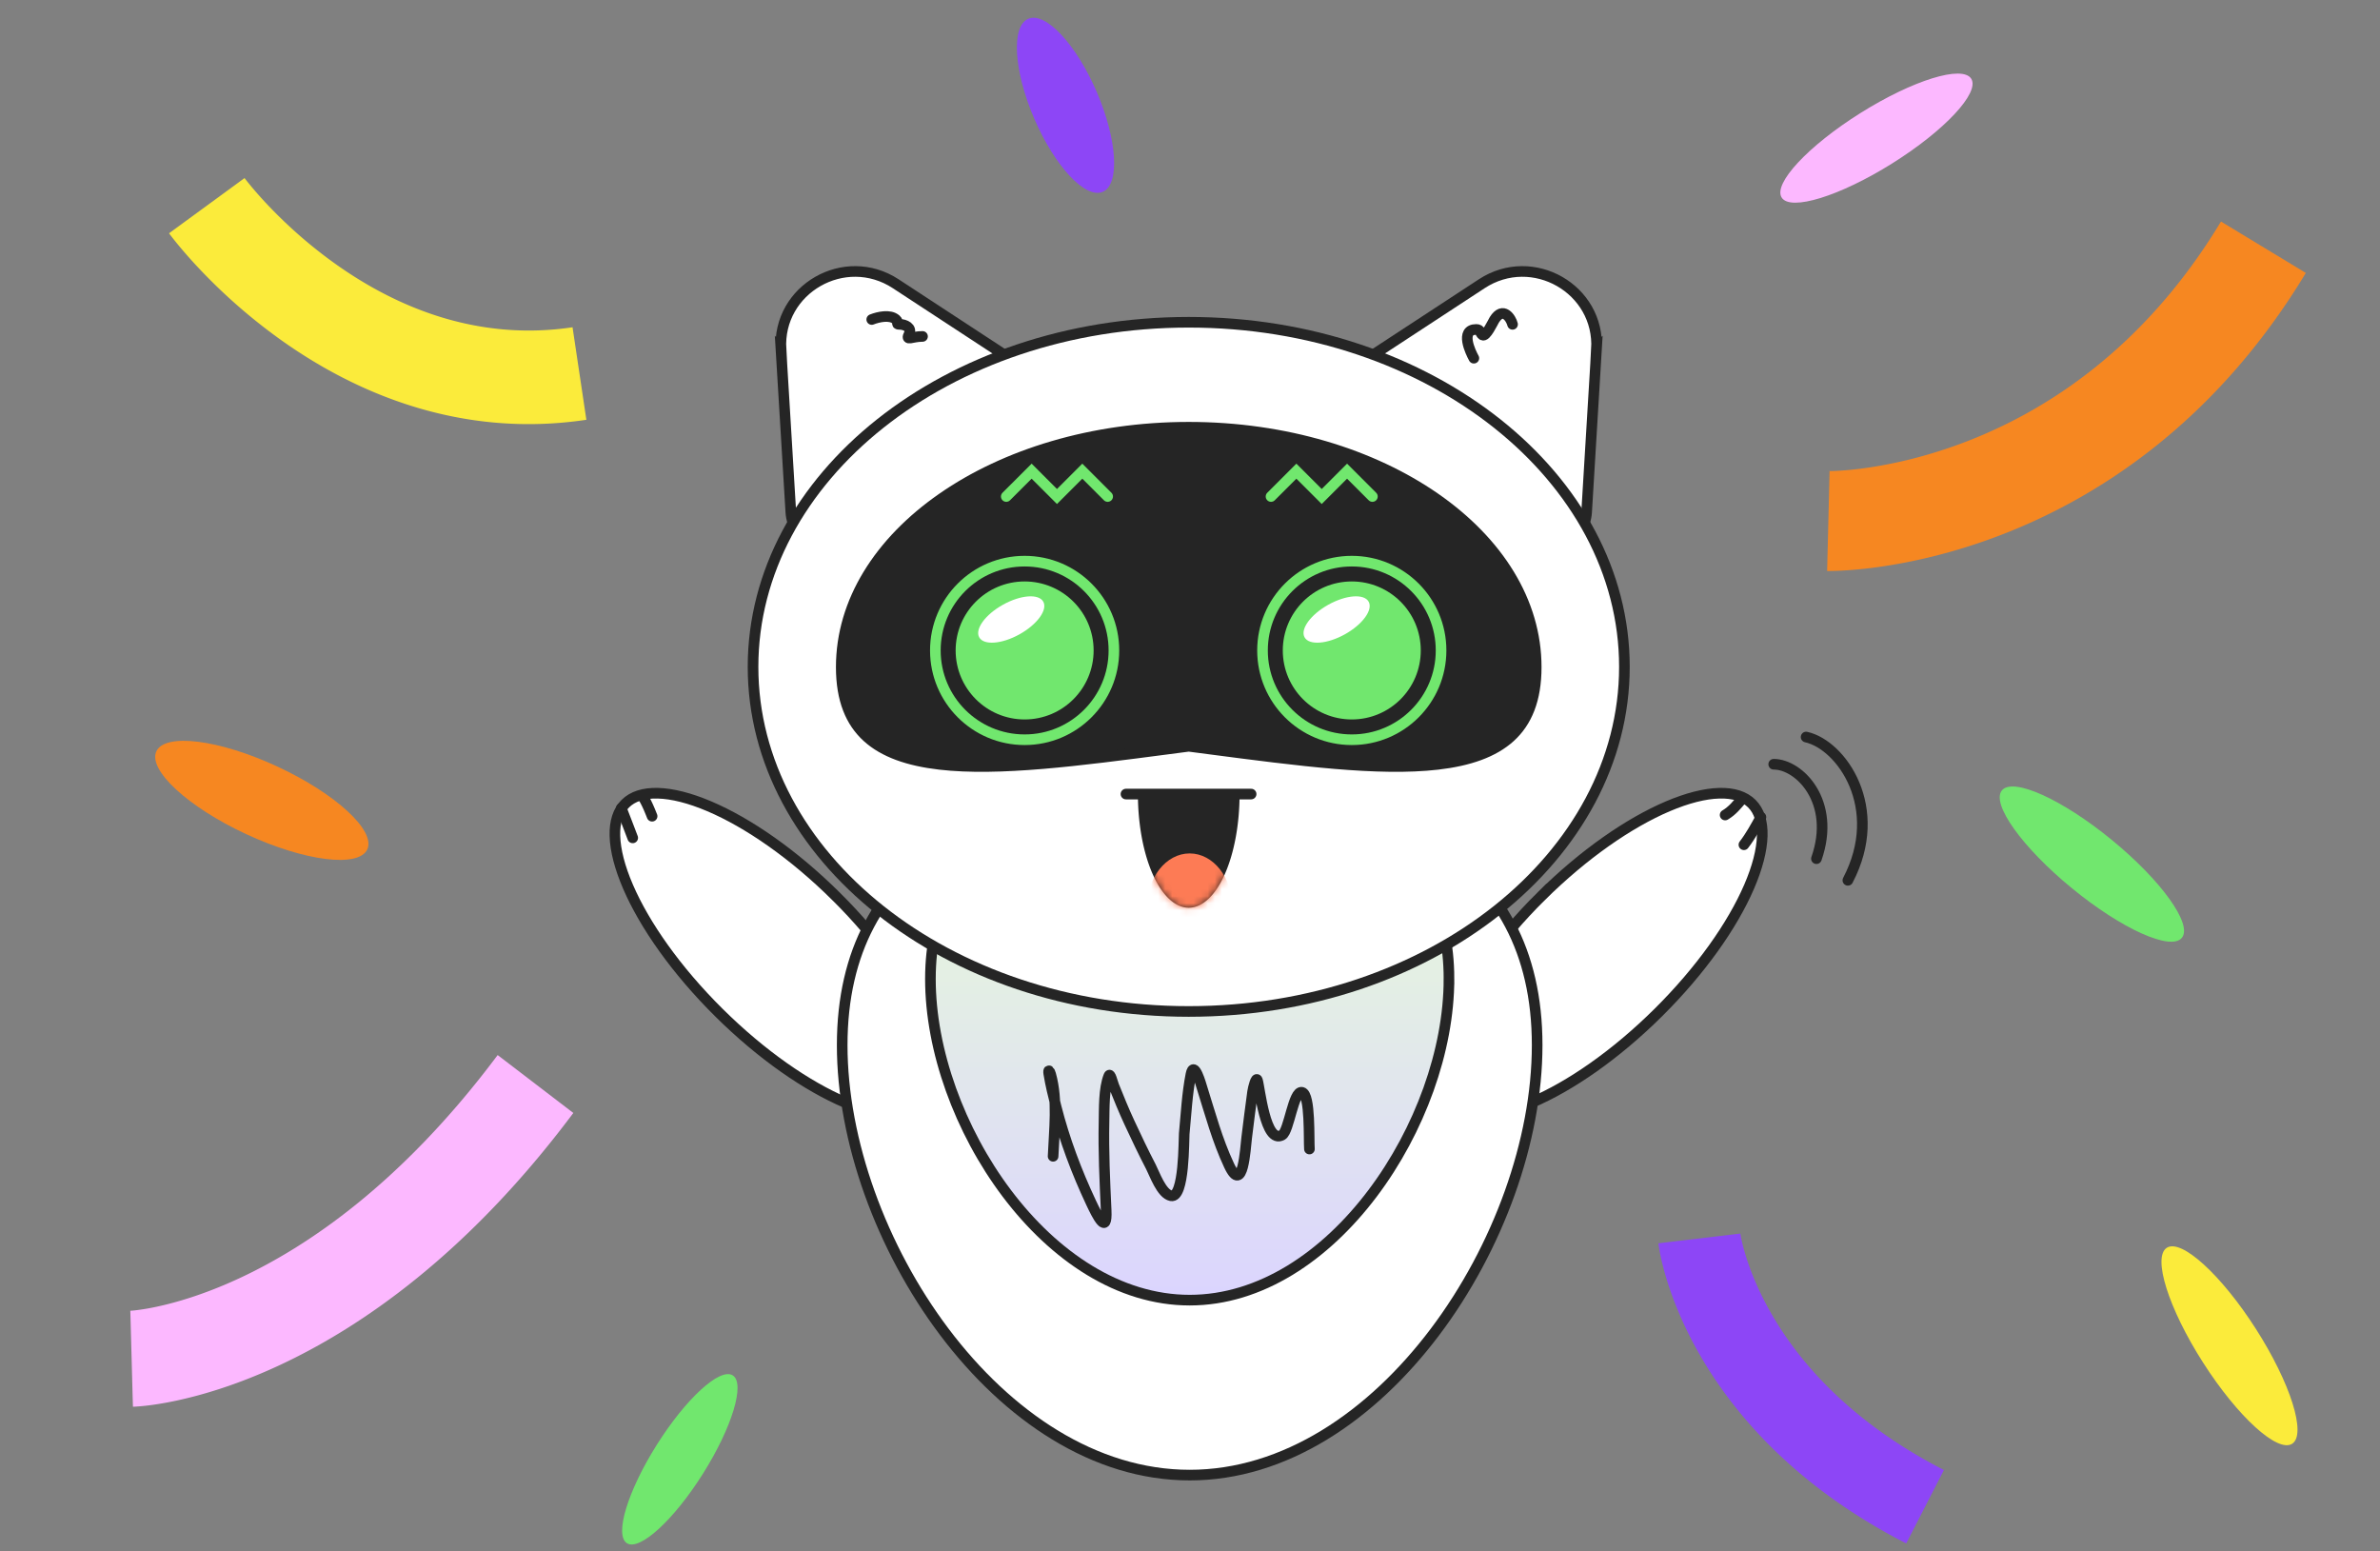 <svg width="336" height="219" fill="none" xmlns="http://www.w3.org/2000/svg"><rect width="100%" height="100%" fill="#808080" stroke="none"/><path d="M217.56 126.534c6.028-5.978 12.439-10.396 17.907-12.72 2.736-1.163 5.2-1.786 7.24-1.842 2.039-.057 3.582.451 4.604 1.465 1.022 1.013 1.534 2.543 1.477 4.565-.057 2.023-.685 4.466-1.858 7.18-2.344 5.423-6.798 11.781-12.826 17.759-6.028 5.978-12.439 10.395-17.907 12.719-2.737 1.163-5.2 1.787-7.241 1.843-2.038.056-3.581-.451-4.603-1.465-1.022-1.013-1.534-2.544-1.477-4.565.057-2.023.685-4.467 1.858-7.18 2.344-5.423 6.798-11.781 12.826-17.759z" fill="#fff" stroke="#252525" stroke-width="1.5"/><path d="M248.599 115.344c-.74 1.346-1.46 2.683-2.4 3.899m-.203-6.549c-.755.895-1.431 1.756-2.449 2.35" stroke="#252525" stroke-width="1.5" stroke-linecap="round"/><path d="M118.038 126.534c-6.028-5.978-12.439-10.396-17.908-12.72-2.736-1.163-5.2-1.786-7.24-1.842-2.038-.057-3.581.451-4.603 1.465-1.022 1.013-1.534 2.543-1.477 4.565.057 2.023.685 4.466 1.858 7.18 2.343 5.423 6.798 11.781 12.826 17.759 6.028 5.978 12.439 10.395 17.907 12.719 2.736 1.163 5.2 1.787 7.24 1.843 2.038.056 3.582-.451 4.604-1.465 1.022-1.013 1.534-2.544 1.477-4.565-.057-2.023-.686-4.467-1.858-7.18-2.344-5.423-6.798-11.781-12.826-17.759z" fill="#fff" stroke="#252525" stroke-width="1.5"/><path d="M87.715 114.087a462.09 462.09 0 011.608 4.183m1.45-5.791c.536.866.91 1.792 1.287 2.735" stroke="#252525" stroke-width="1.5" stroke-linecap="round"/><path d="M217.011 147.534c0 13.455-5.508 28.66-14.437 40.498-8.933 11.844-21.188 20.192-34.619 20.192-13.432 0-25.687-8.348-34.62-20.192-8.928-11.838-14.437-27.043-14.437-40.498 0-13.398 5.457-22.494 14.25-28.276 8.841-5.813 21.125-8.32 34.807-8.32 13.682 0 25.965 2.507 34.806 8.32 8.793 5.782 14.25 14.878 14.25 28.276z" fill="#fff" stroke="#252525" stroke-width="1.5"/><path d="M204.561 138.197c0 10.046-4.115 21.41-10.79 30.261-6.68 8.857-15.821 15.069-25.815 15.069-9.993 0-19.135-6.212-25.815-15.069-6.675-8.851-10.789-20.215-10.789-30.261 0-9.988 4.062-16.75 10.603-21.05 6.587-4.332 15.757-6.209 26.001-6.209 10.244 0 19.415 1.877 26.002 6.209 6.54 4.3 10.603 11.062 10.603 21.05z" fill="url(#paint0_linear_1717_33991)" stroke="#252525" stroke-width="1.5"/><path d="M225.384 49.328c.516-8.527-9.009-13.981-16.198-9.274l-19.36 12.676c-3.389 2.22-3.245 7.208.283 9.228l25.686 14.706c3.528 2.02 7.955-.35 8.199-4.37l1.39-22.966zm-115.127 0c-.516-8.527 9.009-13.981 16.198-9.274l19.359 12.676c3.39 2.22 3.246 7.208-.282 9.228l-25.686 14.706c-3.528 2.02-7.956-.35-8.199-4.37l-1.39-22.966z" fill="#fff" stroke="#252525" stroke-width="1.5"/><path d="M229.328 94.133c0 26.713-27.367 48.644-61.508 48.644-34.141 0-61.508-21.931-61.508-48.643 0-26.713 27.367-48.644 61.508-48.644 34.141 0 61.508 21.931 61.508 48.643z" fill="#fff" stroke="#252525" stroke-width="1.5"/><path d="M158.961 112.089l17.669-.001" stroke="#252525" stroke-width="1.5" stroke-linecap="round" stroke-linejoin="round"/><path d="M167.919 105.356l-.097-.012-.097.012-2.764.362c-12.684 1.661-23.972 3.14-32.271 2.18-4.437-.512-7.902-1.712-10.255-3.855-2.327-2.118-3.669-5.253-3.669-9.877 0-9.242 5.39-17.689 14.265-23.856 8.873-6.165 21.171-10.002 34.791-10.002 13.62 0 25.917 3.837 34.79 10.002 8.876 6.167 14.266 14.614 14.266 23.856 0 4.624-1.342 7.759-3.669 9.877-2.353 2.143-5.819 3.343-10.255 3.855-8.299.96-19.588-.519-32.271-2.18l-2.764-.362z" fill="#252525" stroke="#252525" stroke-width="1.5"/><path d="M179.438 70.087l3.58-3.578 3.578 3.578 3.578-3.578 3.578 3.578m-51.69 0l3.581-3.578 3.578 3.578 3.578-3.578 3.578 3.578" stroke="#71E76E" stroke-width="1.5" stroke-linecap="round"/><circle cx="13.354" cy="13.354" r="12.604" transform="matrix(-1 0 0 1 158.008 78.462)" stroke="#71E76E" stroke-width="1.5"/><circle cx="144.654" cy="91.817" r="9.74" fill="#71E76E"/><circle cx="13.354" cy="13.354" r="12.604" transform="matrix(-1 0 0 1 204.195 78.462)" stroke="#71E76E" stroke-width="1.5"/><circle cx="190.841" cy="91.817" r="9.74" fill="#71E76E"/><path d="M174.998 112.088c0 2.107-.186 4.194-.547 6.14-.36 1.947-.889 3.716-1.555 5.206-.666 1.49-1.457 2.672-2.327 3.478-.871.807-1.804 1.222-2.746 1.222s-1.875-.415-2.746-1.222c-.87-.806-1.661-1.988-2.327-3.478-.666-1.49-1.195-3.259-1.555-5.206a33.941 33.941 0 01-.547-6.14h14.35z" fill="#252525"/><mask id="a" style="mask-type:alpha" maskUnits="userSpaceOnUse" x="160" y="112" width="15" height="17"><path d="M174.998 112.089c0 2.107-.186 4.194-.547 6.14-.36 1.947-.889 3.716-1.555 5.206-.666 1.49-1.457 2.672-2.327 3.478-.871.807-1.804 1.222-2.746 1.222s-1.875-.415-2.746-1.222c-.87-.806-1.661-1.988-2.327-3.478-.666-1.49-1.195-3.259-1.555-5.206a33.941 33.941 0 01-.547-6.14h14.35z" fill="#252525"/></mask><g mask="url(#a)"><ellipse cx="167.952" cy="128.134" rx="6.046" ry="7.665" fill="#FD7B55"/></g><path d="M148.673 163.22c.149-3.711.689-7.899-.341-11.569-.135-.479-.384-.812-.266-.076.25 1.554.637 3.104 1.024 4.628 1.2 4.719 2.901 9.214 4.969 13.617.821 1.747 2.275 4.678 2.105 1.024-.193-4.168-.393-8.297-.303-12.479.041-1.891-.045-4.687.683-6.505.194-.486.507.917.702 1.403.7 1.75 1.405 3.486 2.2 5.197.973 2.097 1.967 4.187 3.034 6.239.518.996 1.489 3.826 2.845 4.097 1.912.382 1.787-8.031 1.859-8.762.27-2.766.407-5.652.948-8.383.432-2.181 1.48 1.622 1.555 1.859 1.179 3.74 2.159 7.432 3.831 11 1.979 4.222 2.293-2.393 2.485-3.907.273-2.162.531-4.329.834-6.487.082-.583.503-2.192.683-1.631.345 1.074 1.098 9.105 3.49 7.738.981-.56 1.577-6.338 2.807-6.031 1.203.301.938 6.747 1.043 8.004m23.214-111.632c-.468-.84-2.01-4.059.342-4.059.644 0 .487.503.872.778.483.345 1.479-1.82 1.669-2.124 1.244-1.99 2.365-.232 2.579.626m-83.297 1.706c-1.546 0-2.423.712-1.896-.341.449-.899-.566-1.366-1.347-1.366-.619 0 .016-.21-.512-.683-.827-.74-2.501-.364-3.414 0" stroke="#252525" stroke-width="1.5" stroke-linecap="round"/><path d="M250.406 107.88c3.615 0 8.85 5.292 6.033 13.329m-1.459-17.17c4.986 1.103 11.244 10 5.896 20.225" stroke="#252525" stroke-width="1.5" stroke-linecap="round" stroke-linejoin="round"/><ellipse cx="142.764" cy="87.449" rx="5.175" ry="2.393" transform="rotate(-29.092 142.764 87.449)" fill="#fff"/><ellipse cx="188.698" cy="87.449" rx="5.175" ry="2.393" transform="rotate(-29.092 188.698 87.449)" fill="#fff"/><path fill-rule="evenodd" clip-rule="evenodd" d="M23.867 32.934c-.001-.002-.003-.004 5.328-3.9s5.33-3.898 5.328-3.9l-.002-.003-.004-.005.019.024.126.166c.123.158.321.41.593.742a55.18 55.18 0 002.488 2.815 65.927 65.927 0 009.649 8.407c8.344 5.927 19.792 10.955 33.438 8.916l1.952 13.06c-18.174 2.716-33.032-4.102-43.038-11.21a79.121 79.121 0 01-11.606-10.11 67.977 67.977 0 01-3.092-3.5 45.258 45.258 0 01-1.142-1.451l-.024-.033-.009-.012-.003-.005z" fill="#FBEB3B"/><path d="M267.144 23.06c7.39-4.63 12.382-9.979 11.149-11.945-1.233-1.967-8.224.193-15.614 4.824-7.391 4.631-12.383 9.98-11.15 11.946 1.233 1.966 8.224-.194 15.615-4.824z" fill="#FCB8FF"/><path fill-rule="evenodd" clip-rule="evenodd" d="M18.772 198.574c-.005 0-.009 0-.189-6.772-.18-6.773-.184-6.773-.188-6.773l-.007.001h-.013l-.018.001h-.007l.104-.007c.122-.008.345-.026.664-.062a31.776 31.776 0 002.996-.505c2.684-.572 6.673-1.709 11.539-3.957 9.69-4.478 23.066-13.46 36.605-31.569l10.684 8.173c-14.877 19.899-30.01 30.309-41.724 35.721-5.836 2.697-10.773 4.13-14.34 4.891-1.783.38-3.222.592-4.26.711a27.72 27.72 0 01-1.766.145l-.05.001-.02.001h-.01z" fill="#FCB8FF"/><path d="M51.853 119.901c1.223-2.631-4.45-7.864-12.674-11.687-8.223-3.824-15.88-4.791-17.104-2.16-1.224 2.631 4.45 7.864 12.673 11.688 8.223 3.823 15.881 4.79 17.105 2.159z" fill="#F68721"/><path d="M323.6 203.799c2.057-1.316-.237-8.575-5.123-16.215-4.887-7.639-10.516-12.765-12.573-11.45-2.057 1.316.237 8.576 5.123 16.215 4.887 7.639 10.516 12.766 12.573 11.45z" fill="#FBEB3B"/><path d="M308.027 132.381c1.548-1.889-2.885-8.078-9.9-13.825-7.016-5.746-13.958-8.873-15.505-6.984-1.547 1.889 2.885 8.079 9.901 13.825 7.015 5.746 13.957 8.873 15.504 6.984z" fill="#71E76E"/><path d="M155.688 27.078c2.433-1.049 2.048-7.366-.859-14.11-2.908-6.745-7.237-11.362-9.67-10.313-2.433 1.049-2.048 7.366.86 14.11 2.907 6.745 7.236 11.362 9.669 10.313z" fill="#8D46F6"/><path fill-rule="evenodd" clip-rule="evenodd" d="M257.954 80.6c-.004 0-.008 0 .168-7.052.175-7.052.171-7.052.168-7.052h-.002l.198-.002c.198-.003.527-.012.974-.037a47.13 47.13 0 003.993-.403c3.477-.492 8.402-1.522 14.019-3.675 11.162-4.278 25.154-13.014 36.08-31.107l11.977 7.256c-12.816 21.222-29.534 31.81-43.145 37.027-6.771 2.595-12.749 3.855-17.078 4.467a61.025 61.025 0 01-5.192.52 39.985 39.985 0 01-1.942.06h-.14l-.05-.001h-.028z" fill="#F68721"/><path d="M99.23 208.042c4.123-6.543 6.01-12.764 4.214-13.895-1.796-1.131-6.595 3.255-10.72 9.798-4.123 6.542-6.01 12.763-4.214 13.894 1.796 1.132 6.595-3.255 10.72-9.797z" fill="#71E76E"/><path fill-rule="evenodd" clip-rule="evenodd" d="M234.125 175.508c-.001-.003-.001-.007 5.785-.69 5.787-.683 5.786-.686 5.786-.689l-.001-.006-.001-.01-.002-.015-.001-.005.013.082c.015.095.044.269.093.515.098.493.276 1.27.575 2.276.6 2.013 1.685 4.926 3.599 8.29 3.8 6.68 10.96 15.314 24.466 22.25l-5.324 10.366c-15.656-8.04-24.429-18.342-29.271-26.854-2.407-4.23-3.819-7.977-4.638-10.725a37.759 37.759 0 01-.835-3.321 25.529 25.529 0 01-.223-1.296l-.014-.104-.005-.04-.002-.016v-.008z" fill="#8D46F6"/><defs><linearGradient id="paint0_linear_1717_33991" x1="167.956" y1="110.188" x2="167.956" y2="184.277" gradientUnits="userSpaceOnUse"><stop stop-color="#E9FFD4"/><stop offset="1" stop-color="#DBD4FF"/></linearGradient></defs></svg>